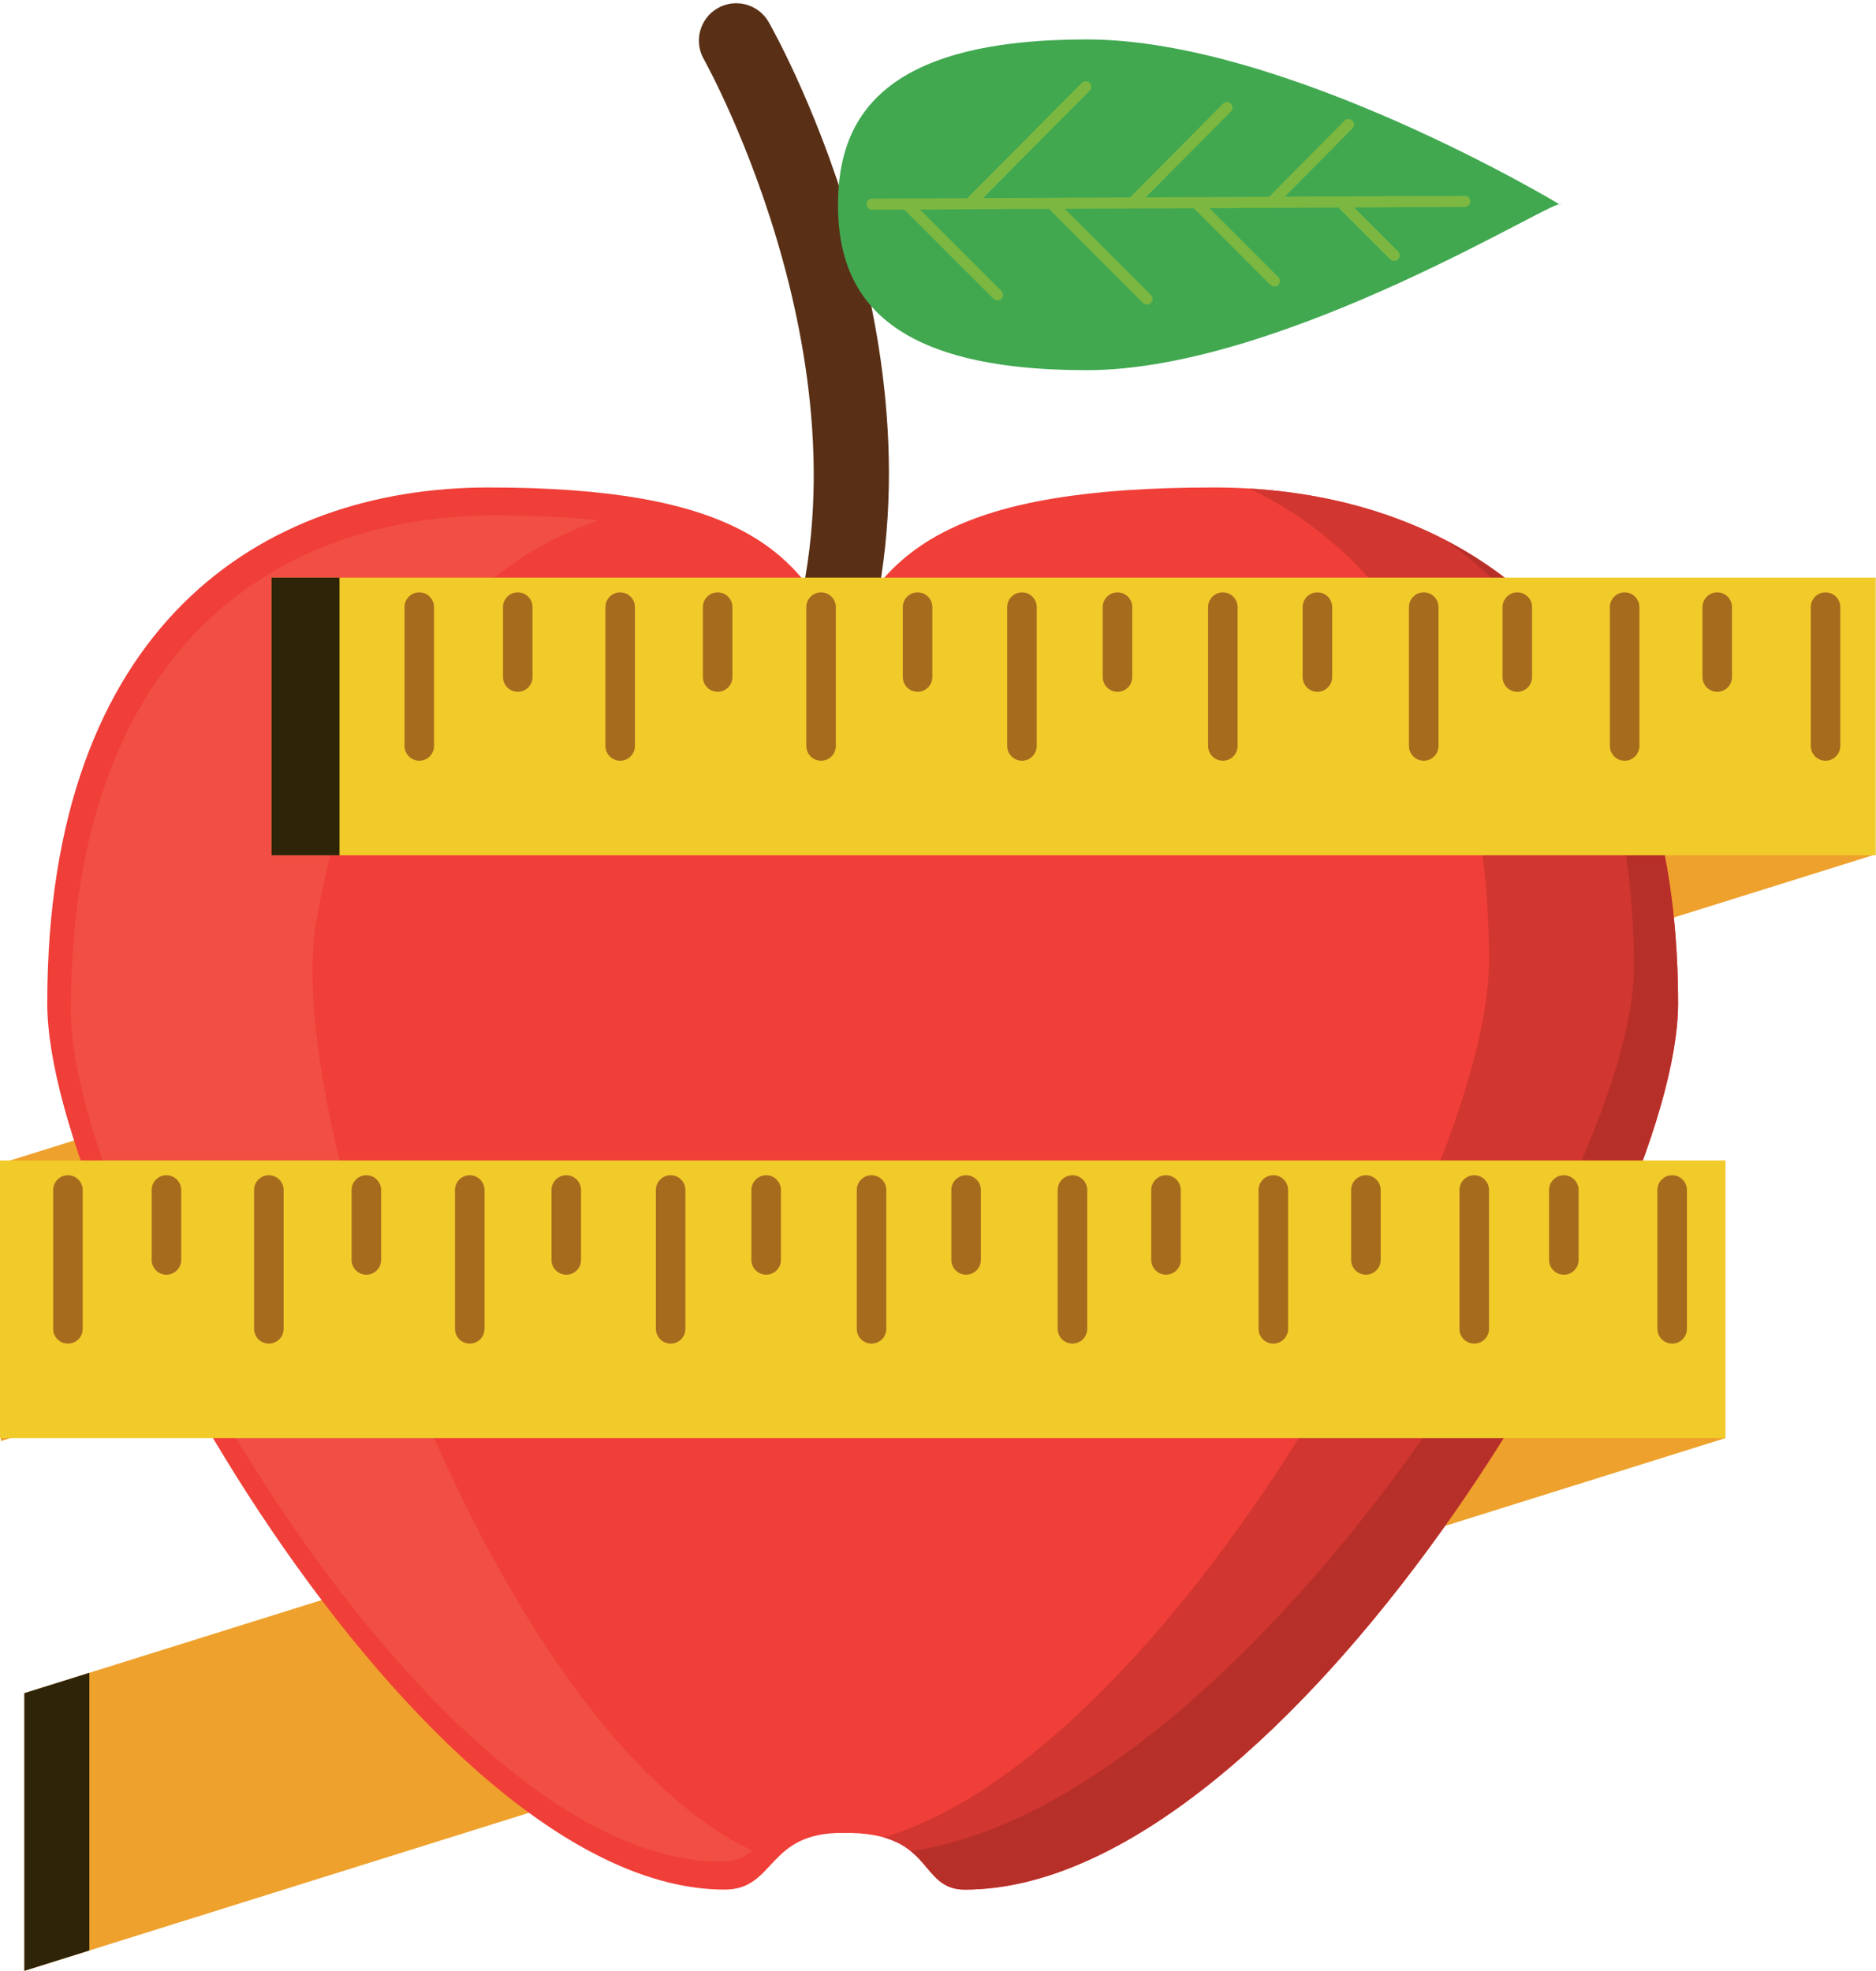 <?xml version="1.0" encoding="UTF-8"?><svg xmlns="http://www.w3.org/2000/svg" xmlns:xlink="http://www.w3.org/1999/xlink" height="333.6" preserveAspectRatio="xMidYMid meet" version="1.0" viewBox="66.6 52.4 317.5 333.6" width="317.5" zoomAndPan="magnify"><g><g><path d="M 383.559 197.168 L 66.727 296.332 L 66.727 249.332 L 383.559 150.168 L 383.559 197.168" fill="#eea12c"/></g><g><path d="M 358.602 295.832 L 70.723 386 L 70.723 339 L 358.602 248.832 L 358.602 295.832" fill="#eea12c"/></g><g><path d="M 208.402 175.328 L 191.395 180.391 C 194.344 175.707 196.809 170.773 198.746 165.57 C 216.52 117.848 186.152 63.195 185.707 62.402 C 183.98 59.367 185.039 55.508 188.074 53.777 C 188.504 53.535 188.949 53.348 189.402 53.211 C 192.156 52.391 195.215 53.539 196.699 56.145 C 198.09 58.586 230.477 116.496 210.625 169.91 C 209.941 171.75 209.191 173.551 208.402 175.328" fill="#593016"/></g><g><path d="M 272.004 134.914 C 228.852 134.914 216.242 145.051 209.062 162.059 C 202.238 145.051 190.262 134.914 149.27 134.914 C 110.977 134.914 74.598 158.25 74.598 222.25 C 74.598 260.543 137.934 372.25 189.27 372.25 C 197.934 372.25 196.309 362.438 209.434 362.664 C 224.809 362.438 221.934 372.25 229.898 372.25 C 283.934 372.25 350.602 260.543 350.602 222.25 C 350.602 158.25 312.312 134.914 272.004 134.914" fill="#f03e38"/></g><g><path d="M 229.582 372.246 C 229.578 372.246 229.578 372.246 229.574 372.246 C 229.578 372.246 229.578 372.246 229.582 372.246 M 229.566 372.242 C 229.562 372.242 229.562 372.242 229.562 372.242 L 229.566 372.242" fill="#dedede"/></g><g><path d="M 229.586 372.246 C 229.586 372.246 229.582 372.246 229.582 372.246 C 229.578 372.246 229.578 372.246 229.574 372.246 C 229.574 372.242 229.57 372.242 229.566 372.242 L 229.562 372.242 C 229.57 372.242 229.578 372.246 229.586 372.246" fill="#d13630"/></g><g><path d="M 229.336 372.234 C 229.328 372.234 229.324 372.23 229.32 372.23 C 229.32 372.23 229.324 372.23 229.324 372.23 C 229.328 372.23 229.332 372.234 229.332 372.234 C 229.336 372.234 229.336 372.234 229.336 372.234" fill="#dedede"/></g><g><path d="M 229.332 372.234 C 229.332 372.234 229.328 372.23 229.324 372.23 C 229.328 372.23 229.328 372.234 229.332 372.234" fill="#d13630"/></g><g><path d="M 229.281 372.23 C 229.277 372.23 229.273 372.23 229.27 372.227 C 229.27 372.23 229.273 372.23 229.273 372.23 C 229.273 372.23 229.277 372.23 229.277 372.23 C 229.277 372.23 229.277 372.23 229.281 372.23" fill="#dedede"/></g><g><path d="M 229.258 372.227 C 229.254 372.227 229.25 372.227 229.246 372.227 C 229.25 372.227 229.254 372.227 229.258 372.227 M 229.227 372.227 C 229.223 372.227 229.219 372.227 229.219 372.227 C 229.219 372.227 229.223 372.227 229.227 372.227 M 229.203 372.223 C 229.199 372.223 229.199 372.223 229.195 372.223 C 229.199 372.223 229.199 372.223 229.203 372.223 M 229.172 372.223 C 229.168 372.223 229.164 372.223 229.164 372.219 C 229.168 372.223 229.168 372.223 229.172 372.223 M 229.148 372.219 L 229.148 372.219 M 229.117 372.215 C 229.117 372.215 229.113 372.215 229.113 372.215 C 229.113 372.215 229.117 372.215 229.117 372.215 M 229.062 372.211 L 229.062 372.211 M 220.723 365.727 C 219.574 364.805 218.141 363.98 216.172 363.418 C 216.176 363.418 216.176 363.414 216.18 363.414 C 218.148 363.977 219.586 364.801 220.73 365.727 C 220.727 365.727 220.723 365.727 220.719 365.727 M 350.586 220.16 C 350.586 220.16 350.586 220.16 350.586 220.156 C 350.586 220.145 350.586 220.129 350.586 220.117 C 350.586 220.133 350.586 220.148 350.586 220.16 M 350.586 220.074 C 350.586 220.059 350.586 220.047 350.586 220.031 C 350.586 220.043 350.586 220.059 350.586 220.074 M 350.582 219.98 C 350.582 219.969 350.582 219.953 350.582 219.938 C 350.582 219.953 350.582 219.969 350.582 219.98 M 350.582 219.895 C 350.582 219.879 350.582 219.863 350.582 219.848 C 350.582 219.863 350.582 219.879 350.582 219.895 M 350.582 219.805 C 350.582 219.789 350.578 219.773 350.578 219.758 C 350.578 219.773 350.582 219.789 350.582 219.805 M 350.578 219.715 C 350.578 219.695 350.578 219.684 350.578 219.672 C 350.578 219.684 350.578 219.699 350.578 219.715 M 350.578 219.621 C 350.578 219.609 350.578 219.594 350.578 219.578 C 350.578 219.594 350.578 219.609 350.578 219.621 M 350.574 219.535 C 350.574 219.52 350.574 219.504 350.574 219.488 C 350.574 219.504 350.574 219.52 350.574 219.535 M 350.574 219.445 C 350.574 219.43 350.574 219.414 350.574 219.398 C 350.574 219.414 350.574 219.426 350.574 219.445 M 350.574 219.355 C 350.574 219.34 350.574 219.328 350.57 219.312 C 350.574 219.324 350.574 219.34 350.574 219.355 M 350.57 219.266 C 350.57 219.246 350.57 219.238 350.57 219.223 C 350.57 219.234 350.57 219.25 350.57 219.266 M 350.57 219.176 C 350.57 219.16 350.57 219.145 350.57 219.129 C 350.57 219.145 350.57 219.16 350.57 219.176 M 350.566 219.086 C 350.566 219.07 350.566 219.055 350.566 219.039 C 350.566 219.055 350.566 219.07 350.566 219.086 M 350.566 218.996 C 350.566 218.984 350.566 218.965 350.566 218.953 C 350.566 218.969 350.566 218.98 350.566 218.996 M 350.562 218.906 C 350.562 218.891 350.562 218.875 350.562 218.859 C 350.562 218.875 350.562 218.891 350.562 218.906 M 350.562 218.816 C 350.562 218.797 350.562 218.773 350.562 218.75 C 350.562 218.773 350.562 218.797 350.562 218.816 M 350.559 218.73 C 350.559 218.699 350.559 218.672 350.559 218.641 C 350.559 218.672 350.559 218.699 350.559 218.73 M 350.559 218.594 C 350.559 218.578 350.559 218.566 350.555 218.551 C 350.559 218.566 350.559 218.578 350.559 218.594 M 350.555 218.504 C 350.555 218.492 350.555 218.473 350.555 218.465 C 350.555 218.473 350.555 218.492 350.555 218.504 M 350.555 218.418 C 350.555 218.402 350.551 218.391 350.551 218.375 C 350.551 218.387 350.555 218.402 350.555 218.418 M 350.551 218.328 C 350.551 218.312 350.551 218.301 350.551 218.285 C 350.551 218.301 350.551 218.312 350.551 218.328 M 350.547 218.238 C 350.547 218.223 350.547 218.211 350.547 218.195 C 350.547 218.211 350.547 218.223 350.547 218.238 M 350.547 218.148 C 350.547 218.133 350.547 218.121 350.547 218.105 C 350.547 218.121 350.547 218.137 350.547 218.148 M 350.543 218.062 C 350.543 218.047 350.543 218.031 350.543 218.016 C 350.543 218.035 350.543 218.043 350.543 218.062 M 350.539 217.973 C 350.539 217.957 350.539 217.945 350.539 217.93 C 350.539 217.945 350.539 217.957 350.539 217.973 M 350.539 217.883 C 350.539 217.867 350.539 217.859 350.539 217.844 C 350.539 217.859 350.539 217.867 350.539 217.883 M 350.535 217.789 C 350.535 217.781 350.535 217.766 350.535 217.754 C 350.535 217.77 350.535 217.777 350.535 217.789 M 350.535 217.703 C 350.531 217.691 350.531 217.676 350.531 217.664 C 350.531 217.676 350.531 217.695 350.535 217.703 M 350.531 217.617 C 350.531 217.605 350.531 217.59 350.531 217.578 C 350.531 217.59 350.531 217.605 350.531 217.617 M 350.527 217.527 C 350.527 217.512 350.527 217.504 350.527 217.488 C 350.527 217.504 350.527 217.516 350.527 217.527 M 350.527 217.438 C 350.523 217.426 350.523 217.414 350.523 217.398 C 350.523 217.414 350.523 217.426 350.527 217.438 M 350.523 217.352 C 350.523 217.336 350.523 217.324 350.523 217.309 C 350.523 217.324 350.523 217.34 350.523 217.352 M 350.52 217.262 C 350.52 217.254 350.52 217.238 350.52 217.227 C 350.52 217.238 350.52 217.25 350.52 217.262 M 350.516 217.176 C 350.516 217.168 350.516 217.152 350.516 217.145 C 350.516 217.152 350.516 217.168 350.516 217.176 M 350.508 216.926 C 350.508 216.922 350.508 216.918 350.508 216.914 C 350.508 216.918 350.508 216.922 350.508 216.926 M 350.508 216.867 C 350.508 216.852 350.508 216.84 350.504 216.824 C 350.508 216.84 350.508 216.852 350.508 216.867 M 350.504 216.781 C 350.504 216.766 350.504 216.754 350.504 216.738 C 350.504 216.75 350.504 216.766 350.504 216.781 M 350.5 216.691 C 350.5 216.68 350.5 216.664 350.5 216.648 C 350.5 216.66 350.5 216.68 350.5 216.691 M 350.496 216.602 C 350.496 216.59 350.496 216.578 350.496 216.562 C 350.496 216.574 350.496 216.59 350.496 216.602 M 350.492 216.516 C 350.492 216.5 350.492 216.488 350.492 216.473 C 350.492 216.488 350.492 216.5 350.492 216.516 M 350.492 216.426 C 350.488 216.414 350.488 216.398 350.488 216.387 C 350.488 216.398 350.488 216.414 350.492 216.426 M 350.488 216.336 C 350.488 216.324 350.484 216.312 350.484 216.301 C 350.484 216.309 350.488 216.324 350.488 216.336 M 350.484 216.246 C 350.484 216.234 350.484 216.223 350.48 216.215 C 350.484 216.223 350.484 216.238 350.484 216.246 M 350.48 216.16 C 350.48 216.148 350.48 216.141 350.48 216.125 C 350.48 216.137 350.48 216.148 350.48 216.16 M 350.477 216.074 C 350.477 216.062 350.477 216.047 350.477 216.035 C 350.477 216.051 350.477 216.059 350.477 216.074 M 350.473 215.988 C 350.473 215.977 350.473 215.961 350.473 215.945 C 350.473 215.961 350.473 215.973 350.473 215.988 M 350.469 215.902 C 350.469 215.891 350.469 215.871 350.469 215.859 C 350.469 215.871 350.469 215.891 350.469 215.902 M 350.465 215.812 C 350.465 215.797 350.465 215.789 350.465 215.773 C 350.465 215.789 350.465 215.797 350.465 215.812 M 350.461 215.727 C 350.461 215.711 350.461 215.703 350.461 215.688 C 350.461 215.703 350.461 215.711 350.461 215.727 M 350.461 215.637 C 350.457 215.629 350.457 215.613 350.457 215.602 C 350.457 215.613 350.457 215.625 350.461 215.637 M 350.453 215.551 C 350.453 215.539 350.453 215.527 350.453 215.516 C 350.453 215.527 350.453 215.539 350.453 215.551 M 350.449 215.465 C 350.449 215.453 350.449 215.438 350.449 215.426 C 350.449 215.438 350.449 215.453 350.449 215.465 M 350.445 215.379 C 350.445 215.367 350.445 215.355 350.445 215.344 C 350.445 215.355 350.445 215.367 350.445 215.379 M 350.438 215.129 L 350.434 215.121 C 350.438 215.125 350.438 215.125 350.438 215.129 M 350.434 215.051 C 350.434 215.047 350.43 215.039 350.43 215.035 C 350.43 215.039 350.434 215.047 350.434 215.051 M 350.43 214.973 C 350.43 214.965 350.426 214.953 350.426 214.945 C 350.426 214.953 350.43 214.965 350.43 214.973 M 350.426 214.887 C 350.426 214.879 350.422 214.871 350.422 214.859 C 350.422 214.871 350.426 214.879 350.426 214.887 M 350.422 214.805 C 350.422 214.793 350.418 214.785 350.418 214.773 C 350.418 214.785 350.422 214.797 350.422 214.805 M 350.414 214.719 C 350.414 214.711 350.414 214.695 350.414 214.688 C 350.414 214.695 350.414 214.711 350.414 214.719 M 350.41 214.637 C 350.41 214.625 350.41 214.609 350.41 214.598 C 350.41 214.609 350.41 214.625 350.41 214.637 M 350.406 214.551 C 350.406 214.539 350.406 214.523 350.406 214.512 C 350.406 214.527 350.406 214.535 350.406 214.551 M 350.402 214.465 C 350.402 214.449 350.402 214.441 350.402 214.426 C 350.402 214.441 350.402 214.449 350.402 214.465 M 350.398 214.375 C 350.398 214.363 350.398 214.352 350.398 214.34 C 350.398 214.352 350.398 214.363 350.398 214.375 M 350.395 214.289 C 350.395 214.281 350.395 214.266 350.391 214.254 C 350.395 214.266 350.395 214.281 350.395 214.289 M 350.391 214.203 C 350.391 214.191 350.387 214.184 350.387 214.172 C 350.387 214.18 350.391 214.191 350.391 214.203 M 350.387 214.117 C 350.383 214.105 350.383 214.094 350.383 214.082 C 350.383 214.094 350.383 214.105 350.387 214.117 M 350.379 214.031 C 350.379 214.016 350.379 214.012 350.379 213.996 C 350.379 214.008 350.379 214.02 350.379 214.031 M 350.375 213.945 C 350.375 213.934 350.375 213.922 350.371 213.91 C 350.375 213.926 350.375 213.934 350.375 213.945 M 350.371 213.859 C 350.371 213.848 350.371 213.84 350.367 213.828 C 350.367 213.836 350.371 213.852 350.371 213.859 M 350.367 213.773 C 350.363 213.77 350.363 213.758 350.363 213.754 C 350.363 213.762 350.363 213.766 350.367 213.773 M 350.344 213.363 C 350.344 213.359 350.34 213.355 350.34 213.352 C 350.34 213.352 350.344 213.359 350.344 213.363 M 350.336 213.285 C 350.336 213.281 350.336 213.27 350.336 213.266 C 350.336 213.27 350.336 213.281 350.336 213.285 M 350.332 213.203 C 350.332 213.191 350.332 213.191 350.332 213.18 C 350.332 213.188 350.332 213.195 350.332 213.203 M 350.328 213.121 C 350.328 213.113 350.324 213.102 350.324 213.094 C 350.324 213.105 350.328 213.109 350.328 213.121 M 350.32 213.035 C 350.32 213.031 350.32 213.016 350.32 213.008 C 350.32 213.02 350.32 213.027 350.32 213.035 M 350.316 212.949 C 350.316 212.941 350.316 212.934 350.316 212.922 C 350.316 212.934 350.316 212.941 350.316 212.949 M 350.312 212.863 C 350.312 212.855 350.309 212.848 350.309 212.84 C 350.309 212.848 350.312 212.855 350.312 212.863 M 350.305 212.777 C 350.305 212.773 350.305 212.762 350.305 212.754 C 350.305 212.762 350.305 212.773 350.305 212.777 M 350.301 212.695 C 350.301 212.688 350.301 212.676 350.301 212.672 C 350.301 212.676 350.301 212.688 350.301 212.695 M 350.297 212.609 C 350.297 212.602 350.293 212.598 350.293 212.586 C 350.293 212.594 350.297 212.605 350.297 212.609 M 350.289 212.523 C 350.289 212.52 350.289 212.512 350.289 212.504 C 350.289 212.512 350.289 212.52 350.289 212.523 M 350.285 212.438 C 350.285 212.434 350.281 212.43 350.281 212.422 C 350.281 212.43 350.285 212.434 350.285 212.438 M 350.277 212.355 C 350.277 212.352 350.277 212.344 350.277 212.34 C 350.277 212.344 350.277 212.352 350.277 212.355 M 350.273 212.27 L 350.273 212.262 C 350.273 212.266 350.273 212.266 350.273 212.27 M 350.223 211.527 L 350.219 211.52 L 350.223 211.527 M 350.215 211.445 C 350.215 211.441 350.215 211.441 350.215 211.438 C 350.215 211.441 350.215 211.441 350.215 211.445 M 350.211 211.363 C 350.211 211.363 350.207 211.355 350.207 211.352 C 350.207 211.355 350.211 211.363 350.211 211.363 M 350.203 211.285 C 350.203 211.277 350.203 211.273 350.203 211.266 C 350.203 211.273 350.203 211.277 350.203 211.285 M 350.195 211.203 C 350.195 211.199 350.195 211.188 350.195 211.184 C 350.195 211.191 350.195 211.195 350.195 211.203 M 350.191 211.117 C 350.191 211.109 350.191 211.109 350.188 211.102 C 350.191 211.109 350.191 211.109 350.191 211.117 M 350.184 211.035 C 350.184 211.027 350.184 211.027 350.184 211.02 C 350.184 211.027 350.184 211.027 350.184 211.035 M 350.18 210.953 C 350.176 210.949 350.176 210.938 350.176 210.934 C 350.176 210.941 350.176 210.945 350.18 210.953 M 350.172 210.867 C 350.172 210.863 350.172 210.859 350.172 210.855 C 350.172 210.859 350.172 210.863 350.172 210.867 M 350.164 210.781 L 350.164 210.777 L 350.164 210.781" fill="#dedede"/></g><g><path d="M 220.73 365.727 C 219.586 364.801 218.148 363.977 216.18 363.414 C 264.699 348.82 318.602 250.656 318.602 215.25 C 318.602 171 301.289 146.191 278.008 135.094 C 313.539 137.195 346.062 158.379 350.164 210.777 L 350.164 210.781 C 350.164 210.805 350.168 210.832 350.172 210.855 C 350.172 210.859 350.172 210.863 350.172 210.867 C 350.172 210.891 350.176 210.91 350.176 210.934 C 350.176 210.938 350.176 210.949 350.18 210.953 C 350.18 210.973 350.18 210.996 350.184 211.02 C 350.184 211.027 350.184 211.027 350.184 211.035 C 350.188 211.055 350.188 211.082 350.188 211.102 C 350.191 211.109 350.191 211.109 350.191 211.117 C 350.191 211.137 350.195 211.164 350.195 211.184 C 350.195 211.188 350.195 211.199 350.195 211.203 C 350.199 211.223 350.199 211.246 350.203 211.266 C 350.203 211.273 350.203 211.277 350.203 211.285 C 350.203 211.309 350.207 211.328 350.207 211.352 C 350.207 211.355 350.211 211.363 350.211 211.363 C 350.211 211.391 350.211 211.414 350.215 211.438 C 350.215 211.441 350.215 211.441 350.215 211.445 C 350.215 211.469 350.219 211.496 350.219 211.52 L 350.223 211.527 C 350.238 211.77 350.258 212.016 350.273 212.262 L 350.273 212.27 C 350.273 212.293 350.277 212.316 350.277 212.34 C 350.277 212.344 350.277 212.352 350.277 212.355 C 350.281 212.379 350.281 212.398 350.281 212.422 C 350.281 212.43 350.285 212.434 350.285 212.438 C 350.285 212.461 350.285 212.48 350.289 212.504 C 350.289 212.512 350.289 212.52 350.289 212.523 C 350.289 212.547 350.293 212.562 350.293 212.586 C 350.293 212.598 350.297 212.602 350.297 212.609 C 350.297 212.633 350.297 212.648 350.301 212.672 C 350.301 212.676 350.301 212.688 350.301 212.695 C 350.301 212.715 350.305 212.734 350.305 212.754 C 350.305 212.762 350.305 212.773 350.305 212.777 C 350.309 212.801 350.309 212.82 350.309 212.84 C 350.309 212.848 350.312 212.855 350.312 212.863 C 350.312 212.887 350.312 212.902 350.316 212.922 C 350.316 212.934 350.316 212.941 350.316 212.949 C 350.316 212.969 350.32 212.988 350.32 213.008 C 350.32 213.016 350.32 213.031 350.32 213.035 C 350.324 213.055 350.324 213.074 350.324 213.094 C 350.324 213.102 350.328 213.113 350.328 213.121 C 350.328 213.141 350.328 213.156 350.332 213.18 C 350.332 213.191 350.332 213.191 350.332 213.203 C 350.336 213.223 350.336 213.242 350.336 213.266 C 350.336 213.27 350.336 213.281 350.336 213.285 C 350.34 213.309 350.34 213.328 350.34 213.352 C 350.34 213.355 350.344 213.359 350.344 213.363 C 350.352 213.492 350.355 213.625 350.363 213.754 C 350.363 213.758 350.363 213.77 350.367 213.773 C 350.367 213.793 350.367 213.809 350.367 213.828 C 350.371 213.84 350.371 213.848 350.371 213.859 C 350.371 213.879 350.371 213.895 350.371 213.91 C 350.375 213.922 350.375 213.934 350.375 213.945 C 350.375 213.961 350.379 213.98 350.379 213.996 C 350.379 214.012 350.379 214.016 350.379 214.031 C 350.383 214.051 350.383 214.066 350.383 214.082 C 350.383 214.094 350.383 214.105 350.387 214.117 C 350.387 214.137 350.387 214.152 350.387 214.172 C 350.387 214.184 350.391 214.191 350.391 214.203 C 350.391 214.219 350.391 214.238 350.391 214.254 C 350.395 214.266 350.395 214.281 350.395 214.289 C 350.395 214.309 350.395 214.324 350.398 214.34 C 350.398 214.352 350.398 214.363 350.398 214.375 C 350.398 214.395 350.398 214.41 350.402 214.426 C 350.402 214.441 350.402 214.449 350.402 214.465 C 350.402 214.477 350.406 214.5 350.406 214.512 C 350.406 214.523 350.406 214.539 350.406 214.551 C 350.406 214.566 350.41 214.582 350.41 214.598 C 350.41 214.609 350.41 214.625 350.41 214.637 C 350.414 214.652 350.414 214.668 350.414 214.688 C 350.414 214.695 350.414 214.711 350.414 214.719 C 350.418 214.738 350.418 214.758 350.418 214.773 C 350.418 214.785 350.422 214.793 350.422 214.805 C 350.422 214.824 350.422 214.844 350.422 214.859 C 350.422 214.871 350.426 214.879 350.426 214.887 C 350.426 214.91 350.426 214.926 350.426 214.945 C 350.426 214.953 350.43 214.965 350.43 214.973 C 350.43 214.992 350.43 215.016 350.43 215.035 C 350.43 215.039 350.434 215.047 350.434 215.051 C 350.434 215.074 350.434 215.098 350.434 215.121 L 350.438 215.129 C 350.438 215.199 350.441 215.273 350.445 215.344 C 350.445 215.355 350.445 215.367 350.445 215.379 C 350.449 215.395 350.449 215.41 350.449 215.426 C 350.449 215.438 350.449 215.453 350.449 215.465 C 350.453 215.48 350.453 215.496 350.453 215.516 C 350.453 215.527 350.453 215.539 350.453 215.551 C 350.457 215.57 350.457 215.582 350.457 215.602 C 350.457 215.613 350.457 215.629 350.461 215.637 C 350.461 215.652 350.461 215.676 350.461 215.688 C 350.461 215.703 350.461 215.711 350.461 215.727 C 350.465 215.738 350.465 215.762 350.465 215.773 C 350.465 215.789 350.465 215.797 350.465 215.812 C 350.469 215.828 350.469 215.844 350.469 215.859 C 350.469 215.871 350.469 215.891 350.469 215.902 C 350.473 215.918 350.473 215.93 350.473 215.945 C 350.473 215.961 350.473 215.977 350.473 215.988 C 350.473 216.004 350.477 216.023 350.477 216.035 C 350.477 216.047 350.477 216.062 350.477 216.074 C 350.477 216.09 350.477 216.109 350.48 216.125 C 350.48 216.141 350.48 216.148 350.48 216.16 C 350.48 216.18 350.48 216.195 350.48 216.215 C 350.484 216.223 350.484 216.234 350.484 216.246 C 350.484 216.266 350.484 216.281 350.484 216.301 C 350.484 216.312 350.488 216.324 350.488 216.336 C 350.488 216.352 350.488 216.371 350.488 216.387 C 350.488 216.398 350.488 216.414 350.492 216.426 C 350.492 216.441 350.492 216.453 350.492 216.473 C 350.492 216.488 350.492 216.5 350.492 216.516 C 350.496 216.527 350.496 216.547 350.496 216.562 C 350.496 216.578 350.496 216.59 350.496 216.602 C 350.496 216.617 350.496 216.633 350.5 216.648 C 350.5 216.664 350.5 216.68 350.5 216.691 C 350.5 216.711 350.504 216.719 350.504 216.738 C 350.504 216.754 350.504 216.766 350.504 216.781 C 350.504 216.797 350.504 216.809 350.504 216.824 C 350.508 216.84 350.508 216.852 350.508 216.867 C 350.508 216.883 350.508 216.898 350.508 216.914 C 350.508 216.918 350.508 216.922 350.508 216.926 C 350.512 217 350.516 217.07 350.516 217.145 C 350.516 217.152 350.516 217.168 350.516 217.176 C 350.52 217.191 350.52 217.207 350.52 217.227 C 350.52 217.238 350.52 217.254 350.52 217.262 C 350.52 217.277 350.52 217.293 350.523 217.309 C 350.523 217.324 350.523 217.336 350.523 217.352 C 350.523 217.367 350.523 217.383 350.523 217.398 C 350.523 217.414 350.523 217.426 350.527 217.438 C 350.527 217.453 350.527 217.473 350.527 217.488 C 350.527 217.504 350.527 217.512 350.527 217.527 C 350.527 217.547 350.527 217.559 350.531 217.578 C 350.531 217.59 350.531 217.605 350.531 217.617 C 350.531 217.633 350.531 217.648 350.531 217.664 C 350.531 217.676 350.531 217.691 350.535 217.703 C 350.535 217.723 350.535 217.738 350.535 217.754 C 350.535 217.766 350.535 217.781 350.535 217.789 C 350.535 217.805 350.535 217.828 350.539 217.844 C 350.539 217.859 350.539 217.867 350.539 217.883 C 350.539 217.895 350.539 217.914 350.539 217.93 C 350.539 217.945 350.539 217.957 350.539 217.973 C 350.543 217.984 350.543 218.004 350.543 218.016 C 350.543 218.031 350.543 218.047 350.543 218.062 C 350.543 218.074 350.547 218.094 350.547 218.105 C 350.547 218.121 350.547 218.133 350.547 218.148 C 350.547 218.164 350.547 218.18 350.547 218.195 C 350.547 218.211 350.547 218.223 350.547 218.238 C 350.551 218.254 350.551 218.27 350.551 218.285 C 350.551 218.301 350.551 218.312 350.551 218.328 C 350.551 218.344 350.551 218.359 350.551 218.375 C 350.551 218.391 350.555 218.402 350.555 218.418 C 350.555 218.434 350.555 218.445 350.555 218.465 C 350.555 218.473 350.555 218.492 350.555 218.504 C 350.555 218.52 350.555 218.535 350.555 218.551 C 350.559 218.566 350.559 218.578 350.559 218.594 C 350.559 218.609 350.559 218.625 350.559 218.641 C 350.559 218.672 350.559 218.699 350.559 218.73 C 350.559 218.734 350.562 218.742 350.562 218.75 C 350.562 218.773 350.562 218.797 350.562 218.816 C 350.562 218.832 350.562 218.844 350.562 218.859 C 350.562 218.875 350.562 218.891 350.562 218.906 C 350.566 218.926 350.566 218.938 350.566 218.953 C 350.566 218.965 350.566 218.984 350.566 218.996 C 350.566 219.012 350.566 219.027 350.566 219.039 C 350.566 219.055 350.566 219.07 350.566 219.086 C 350.566 219.102 350.57 219.113 350.57 219.129 C 350.57 219.145 350.57 219.16 350.57 219.176 C 350.57 219.188 350.57 219.207 350.57 219.223 C 350.57 219.238 350.57 219.246 350.57 219.266 C 350.57 219.277 350.57 219.297 350.57 219.312 C 350.574 219.328 350.574 219.34 350.574 219.355 C 350.574 219.367 350.574 219.383 350.574 219.398 C 350.574 219.414 350.574 219.43 350.574 219.445 C 350.574 219.461 350.574 219.473 350.574 219.488 C 350.574 219.504 350.574 219.52 350.574 219.535 C 350.578 219.551 350.578 219.562 350.578 219.578 C 350.578 219.594 350.578 219.609 350.578 219.621 C 350.578 219.637 350.578 219.656 350.578 219.672 C 350.578 219.684 350.578 219.695 350.578 219.715 C 350.578 219.727 350.578 219.742 350.578 219.758 C 350.578 219.773 350.582 219.789 350.582 219.805 C 350.582 219.82 350.582 219.832 350.582 219.848 C 350.582 219.863 350.582 219.879 350.582 219.895 C 350.582 219.906 350.582 219.926 350.582 219.938 C 350.582 219.953 350.582 219.969 350.582 219.98 C 350.586 219.996 350.586 220.016 350.586 220.031 C 350.586 220.047 350.586 220.059 350.586 220.074 C 350.586 220.09 350.586 220.102 350.586 220.117 C 350.586 220.129 350.586 220.145 350.586 220.156 C 350.043 179.234 333.562 155.344 311.047 143.734 C 330.102 157.078 343.102 180.219 343.102 216.25 C 343.102 253.039 277.207 357.586 220.73 365.727" fill="#d13630"/></g><g><path d="M 350.602 222.086 C 350.602 222.078 350.602 222.074 350.602 222.066 C 350.602 222.07 350.602 222.082 350.602 222.086 M 350.598 221.992 C 350.598 221.984 350.598 221.984 350.598 221.98 L 350.598 221.977 C 350.598 221.984 350.598 221.984 350.598 221.992" fill="#dedede"/></g><g><path d="M 350.598 221.91 C 350.598 221.902 350.598 221.895 350.598 221.887 C 350.598 221.895 350.598 221.902 350.598 221.91 M 350.598 221.812 C 350.598 221.805 350.598 221.797 350.598 221.793 C 350.598 221.801 350.598 221.805 350.598 221.812 M 350.598 221.73 C 350.598 221.723 350.598 221.715 350.598 221.707 C 350.598 221.715 350.598 221.723 350.598 221.73 M 350.598 221.633 C 350.598 221.625 350.598 221.621 350.598 221.613 C 350.598 221.617 350.598 221.629 350.598 221.633 M 350.598 221.555 C 350.598 221.543 350.598 221.535 350.598 221.523 C 350.598 221.531 350.598 221.547 350.598 221.555 M 350.598 221.465 C 350.598 221.453 350.598 221.453 350.598 221.445 C 350.598 221.449 350.598 221.457 350.598 221.465 M 350.598 221.375 C 350.598 221.367 350.598 221.352 350.598 221.348 C 350.598 221.352 350.598 221.367 350.598 221.375 M 350.598 221.289 C 350.598 221.281 350.598 221.273 350.598 221.27 C 350.598 221.277 350.598 221.277 350.598 221.289 M 350.598 221.195 C 350.598 221.188 350.598 221.172 350.598 221.164 C 350.598 221.176 350.598 221.184 350.598 221.195 M 350.598 221.113 C 350.598 221.109 350.598 221.109 350.598 221.105 C 350.594 221.098 350.594 221.09 350.594 221.082 C 350.594 221.094 350.594 221.102 350.598 221.113" fill="#dedede"/></g><g><path d="M 350.594 220.66 C 350.594 220.645 350.59 220.637 350.59 220.621 C 350.59 220.617 350.59 220.609 350.59 220.605 C 350.59 220.621 350.594 220.645 350.594 220.66" fill="#dedede"/></g><g><path d="M 350.594 220.691 C 350.594 220.672 350.594 220.645 350.59 220.621 C 350.59 220.637 350.594 220.645 350.594 220.66 C 350.594 220.672 350.594 220.684 350.594 220.691" fill="#d13630"/></g><g><path d="M 350.59 220.336 C 350.59 220.336 350.59 220.336 350.59 220.332 C 350.59 220.32 350.59 220.309 350.59 220.301 C 350.59 220.309 350.59 220.324 350.59 220.336 M 350.586 220.262 C 350.586 220.242 350.586 220.223 350.586 220.207 C 350.586 220.227 350.586 220.242 350.586 220.262 M 350.586 220.168 L 350.586 220.164 C 350.586 220.168 350.586 220.164 350.586 220.168" fill="#dedede"/></g><g><path d="M 350.59 220.332 C 350.586 220.273 350.586 220.223 350.586 220.164 L 350.586 220.168 C 350.586 220.18 350.586 220.199 350.586 220.207 C 350.586 220.223 350.586 220.242 350.586 220.262 C 350.586 220.273 350.586 220.285 350.59 220.301 C 350.59 220.309 350.59 220.32 350.59 220.332" fill="#d13630"/></g><g><path d="M 229.48 372.242 C 229.48 372.242 229.477 372.238 229.473 372.238 C 229.473 372.238 229.473 372.238 229.477 372.238 C 229.477 372.242 229.48 372.242 229.48 372.242" fill="#dedede"/></g><g><path d="M 229.484 372.242 C 229.48 372.242 229.48 372.242 229.48 372.242 C 229.48 372.242 229.477 372.242 229.477 372.238 C 229.477 372.242 229.48 372.242 229.484 372.242" fill="#d13630"/></g><g><path d="M 229.402 372.238 C 229.398 372.234 229.395 372.234 229.391 372.234 C 229.391 372.234 229.395 372.234 229.395 372.234 C 229.398 372.234 229.398 372.238 229.402 372.238" fill="#dedede"/></g><g><path d="M 229.348 372.234 C 229.344 372.234 229.34 372.234 229.336 372.234 C 229.34 372.234 229.344 372.234 229.348 372.234 M 229.32 372.23 C 229.316 372.23 229.312 372.23 229.312 372.23 C 229.312 372.23 229.316 372.23 229.32 372.23 M 229.297 372.23 C 229.289 372.23 229.285 372.23 229.281 372.23 C 229.285 372.23 229.289 372.23 229.297 372.23 M 229.27 372.227 C 229.266 372.227 229.262 372.227 229.258 372.227 C 229.262 372.227 229.266 372.227 229.27 372.227 M 229.246 372.227 C 229.238 372.227 229.23 372.227 229.227 372.227 C 229.23 372.227 229.238 372.227 229.246 372.227 M 229.219 372.227 C 229.211 372.223 229.207 372.223 229.203 372.223 C 229.207 372.223 229.211 372.223 229.219 372.227 M 229.195 372.223 C 229.188 372.223 229.18 372.223 229.172 372.223 C 229.18 372.223 229.188 372.223 229.195 372.223 M 229.164 372.219 C 229.16 372.219 229.156 372.219 229.148 372.219 C 229.156 372.219 229.16 372.219 229.164 372.219 M 229.148 372.219 C 229.137 372.219 229.129 372.219 229.117 372.215 C 229.129 372.219 229.137 372.219 229.148 372.219 M 229.113 372.215 C 229.098 372.215 229.078 372.215 229.062 372.211 C 229.078 372.215 229.098 372.215 229.113 372.215 M 229.062 372.211 C 224.891 371.809 223.984 368.367 220.719 365.727 C 223.988 368.367 224.891 371.809 229.062 372.211 M 350.602 222.25 C 350.602 222.223 350.602 222.199 350.602 222.172 C 350.602 222.199 350.602 222.223 350.602 222.25 M 350.602 222.145 C 350.602 222.141 350.602 222.137 350.602 222.133 C 350.602 222.113 350.602 222.102 350.602 222.086 C 350.602 222.105 350.602 222.125 350.602 222.145" fill="#dedede"/></g><g><path d="M 350.602 222.066 L 350.602 222.062 L 350.602 222.066 M 350.602 222.055 C 350.598 222.047 350.598 222.039 350.598 222.031 C 350.598 222.02 350.598 222.004 350.598 221.992 C 350.598 222.012 350.598 222.035 350.602 222.055" fill="#dedede"/></g><g><path d="M 350.602 222.066 C 350.602 222.051 350.598 222.047 350.598 222.031 C 350.598 222.039 350.598 222.047 350.602 222.055 C 350.602 222.059 350.602 222.062 350.602 222.062 L 350.602 222.066" fill="#d13630"/></g><g><path d="M 229.844 372.25 C 229.844 372.25 229.844 372.25 229.84 372.25 C 229.84 372.25 229.84 372.25 229.844 372.25 M 229.785 372.25 L 229.785 372.25 M 229.73 372.25 L 229.727 372.25 C 229.727 372.246 229.727 372.246 229.727 372.246 L 229.73 372.25 M 229.676 372.246 C 229.672 372.246 229.672 372.246 229.672 372.246 C 229.672 372.246 229.672 372.246 229.676 372.246 M 229.617 372.246 C 229.617 372.246 229.617 372.246 229.613 372.246 C 229.617 372.246 229.617 372.246 229.617 372.246 M 229.562 372.242 L 229.559 372.242 C 229.562 372.242 229.562 372.242 229.562 372.242 M 229.512 372.242 C 229.508 372.242 229.508 372.242 229.508 372.242 C 229.508 372.242 229.508 372.242 229.504 372.242 C 229.508 372.242 229.508 372.242 229.512 372.242 M 229.477 372.238 C 229.473 372.238 229.473 372.238 229.473 372.238 C 229.473 372.238 229.473 372.238 229.477 372.238 M 229.457 372.238 C 229.453 372.238 229.453 372.238 229.453 372.238 C 229.453 372.238 229.449 372.238 229.449 372.238 C 229.453 372.238 229.453 372.238 229.457 372.238 M 229.422 372.238 C 229.422 372.238 229.422 372.238 229.418 372.238 C 229.422 372.238 229.422 372.238 229.422 372.238 M 229.402 372.238 C 229.398 372.238 229.398 372.234 229.395 372.234 C 229.398 372.234 229.398 372.238 229.402 372.238 M 229.375 372.234 L 229.375 372.234 M 229.367 372.234 C 229.367 372.234 229.367 372.234 229.363 372.234 C 229.367 372.234 229.367 372.234 229.367 372.234 M 229.348 372.234 C 229.344 372.234 229.34 372.234 229.336 372.234 C 229.336 372.234 229.336 372.234 229.332 372.234 C 229.34 372.234 229.344 372.234 229.348 372.234 M 229.324 372.23 C 229.324 372.23 229.32 372.23 229.32 372.23 C 229.316 372.23 229.312 372.23 229.312 372.23 C 229.309 372.23 229.305 372.23 229.305 372.23 C 229.309 372.23 229.316 372.23 229.324 372.23 M 229.297 372.23 C 229.289 372.23 229.285 372.23 229.281 372.23 C 229.277 372.23 229.277 372.23 229.277 372.23 C 229.285 372.23 229.289 372.23 229.297 372.23 M 229.273 372.23 C 229.273 372.23 229.27 372.23 229.27 372.227 C 229.266 372.227 229.262 372.227 229.258 372.227 C 229.254 372.227 229.25 372.227 229.246 372.227 C 229.238 372.227 229.23 372.227 229.227 372.227 C 229.223 372.227 229.219 372.227 229.219 372.227 C 229.211 372.223 229.207 372.223 229.203 372.223 C 229.199 372.223 229.199 372.223 229.195 372.223 C 229.188 372.223 229.18 372.223 229.172 372.223 C 229.168 372.223 229.168 372.223 229.164 372.219 C 229.16 372.219 229.156 372.219 229.148 372.219 C 229.137 372.219 229.129 372.219 229.117 372.215 C 229.117 372.215 229.113 372.215 229.113 372.215 C 229.098 372.215 229.078 372.215 229.062 372.211 C 224.891 371.809 223.988 368.367 220.723 365.727 C 220.723 365.727 220.727 365.727 220.73 365.727 C 224.047 368.41 224.922 371.922 229.273 372.23 M 350.602 222.25 C 350.602 222.223 350.602 222.195 350.602 222.168 C 350.602 222.172 350.602 222.172 350.602 222.172 C 350.602 222.199 350.602 222.223 350.602 222.25 M 350.602 222.133 C 350.602 222.109 350.602 222.09 350.602 222.066 C 350.602 222.074 350.602 222.078 350.602 222.086 C 350.602 222.102 350.602 222.113 350.602 222.133 M 350.598 222.031 C 350.598 222.016 350.598 221.996 350.598 221.98 C 350.598 221.984 350.598 221.984 350.598 221.992 C 350.598 222.004 350.598 222.02 350.598 222.031 M 350.598 221.938 C 350.598 221.922 350.598 221.898 350.598 221.883 L 350.598 221.887 C 350.598 221.895 350.598 221.902 350.598 221.91 C 350.598 221.922 350.598 221.93 350.598 221.938 M 350.598 221.844 C 350.598 221.828 350.598 221.809 350.598 221.793 C 350.598 221.797 350.598 221.805 350.598 221.812 C 350.598 221.82 350.598 221.836 350.598 221.844 M 350.598 221.754 C 350.598 221.734 350.598 221.723 350.598 221.703 L 350.598 221.707 C 350.598 221.715 350.598 221.723 350.598 221.73 C 350.598 221.738 350.598 221.746 350.598 221.754 M 350.598 221.66 C 350.598 221.641 350.598 221.629 350.598 221.609 C 350.598 221.613 350.598 221.609 350.598 221.613 C 350.598 221.621 350.598 221.625 350.598 221.633 C 350.598 221.645 350.598 221.648 350.598 221.66 M 350.598 221.57 C 350.598 221.551 350.598 221.539 350.598 221.52 C 350.598 221.523 350.598 221.52 350.598 221.523 C 350.598 221.535 350.598 221.543 350.598 221.555 C 350.598 221.562 350.598 221.562 350.598 221.57 M 350.598 221.477 C 350.598 221.465 350.598 221.441 350.598 221.426 C 350.598 221.43 350.598 221.441 350.598 221.445 C 350.598 221.453 350.598 221.453 350.598 221.465 C 350.598 221.469 350.598 221.473 350.598 221.477 M 350.598 221.387 C 350.598 221.371 350.598 221.352 350.598 221.336 C 350.598 221.34 350.598 221.344 350.598 221.348 C 350.598 221.352 350.598 221.367 350.598 221.375 C 350.598 221.379 350.598 221.383 350.598 221.387 M 350.598 221.297 C 350.598 221.281 350.598 221.262 350.598 221.242 C 350.598 221.25 350.598 221.262 350.598 221.27 C 350.598 221.273 350.598 221.281 350.598 221.289 L 350.598 221.297 M 350.598 221.207 C 350.598 221.188 350.598 221.172 350.598 221.152 C 350.598 221.156 350.598 221.16 350.598 221.164 C 350.598 221.172 350.598 221.188 350.598 221.195 C 350.598 221.199 350.598 221.203 350.598 221.207 M 350.598 221.105 C 350.594 221.09 350.594 221.078 350.594 221.062 C 350.594 221.07 350.594 221.074 350.594 221.082 C 350.594 221.09 350.594 221.098 350.598 221.105 M 350.594 221.023 C 350.594 221.004 350.594 220.988 350.594 220.973 L 350.594 220.977 C 350.594 220.988 350.594 221.008 350.594 221.02 L 350.594 221.023 M 350.594 220.918 C 350.594 220.902 350.594 220.895 350.594 220.879 C 350.594 220.887 350.594 220.895 350.594 220.902 C 350.594 220.906 350.594 220.91 350.594 220.918 M 350.594 220.836 C 350.594 220.82 350.594 220.805 350.594 220.789 C 350.594 220.793 350.594 220.793 350.594 220.797 C 350.594 220.809 350.594 220.824 350.594 220.836 M 350.594 220.73 C 350.594 220.719 350.594 220.711 350.594 220.695 C 350.594 220.703 350.594 220.715 350.594 220.719 C 350.594 220.723 350.594 220.727 350.594 220.73 M 350.59 220.621 C 350.59 220.617 350.59 220.609 350.59 220.605 C 350.59 220.609 350.59 220.602 350.59 220.605 C 350.59 220.609 350.59 220.617 350.59 220.621 M 350.59 220.543 C 350.59 220.535 350.59 220.52 350.59 220.512 L 350.59 220.516 C 350.59 220.523 350.59 220.527 350.59 220.539 C 350.59 220.543 350.59 220.539 350.59 220.543 M 350.59 220.418 C 350.59 220.414 350.59 220.41 350.59 220.406 C 350.59 220.406 350.59 220.414 350.59 220.418 M 350.59 220.355 C 350.59 220.348 350.59 220.34 350.59 220.332 C 350.59 220.336 350.59 220.336 350.59 220.336 C 350.59 220.344 350.59 220.348 350.59 220.355 M 350.586 220.164 C 350.586 220.164 350.586 220.16 350.586 220.156 C 350.586 220.16 350.586 220.16 350.586 220.16 L 350.586 220.164" fill="#c3c2c2"/></g><g><path d="M 229.898 372.25 C 229.891 372.25 229.883 372.25 229.871 372.25 C 229.871 372.25 229.867 372.25 229.867 372.25 C 229.859 372.25 229.852 372.25 229.844 372.25 C 229.84 372.25 229.84 372.25 229.84 372.25 C 229.832 372.25 229.824 372.25 229.816 372.25 C 229.812 372.25 229.812 372.25 229.809 372.25 C 229.801 372.25 229.793 372.25 229.785 372.25 C 229.785 372.25 229.785 372.25 229.781 372.25 C 229.773 372.25 229.766 372.25 229.758 372.25 C 229.758 372.25 229.754 372.25 229.754 372.25 C 229.746 372.25 229.738 372.25 229.73 372.25 L 229.727 372.246 C 229.719 372.246 229.711 372.246 229.703 372.246 C 229.699 372.246 229.699 372.246 229.695 372.246 C 229.688 372.246 229.68 372.246 229.676 372.246 C 229.672 372.246 229.672 372.246 229.672 372.246 C 229.672 372.246 229.672 372.246 229.668 372.246 C 229.66 372.246 229.656 372.246 229.648 372.246 C 229.645 372.246 229.645 372.246 229.641 372.246 C 229.633 372.246 229.625 372.246 229.617 372.246 C 229.617 372.246 229.617 372.246 229.613 372.246 C 229.605 372.246 229.598 372.246 229.594 372.246 C 229.59 372.246 229.586 372.246 229.586 372.246 C 229.578 372.246 229.57 372.242 229.562 372.242 C 229.562 372.242 229.562 372.242 229.559 372.242 C 229.551 372.242 229.543 372.242 229.535 372.242 C 229.535 372.242 229.531 372.242 229.527 372.242 C 229.523 372.242 229.516 372.242 229.512 372.242 C 229.508 372.242 229.508 372.242 229.504 372.242 C 229.504 372.242 229.5 372.242 229.5 372.242 C 229.492 372.242 229.488 372.242 229.484 372.242 C 229.48 372.242 229.477 372.242 229.477 372.238 C 229.473 372.238 229.473 372.238 229.473 372.238 C 229.469 372.238 229.461 372.238 229.457 372.238 C 229.453 372.238 229.453 372.238 229.449 372.238 C 229.445 372.238 229.445 372.238 229.445 372.238 C 229.438 372.238 229.434 372.238 229.43 372.238 C 229.426 372.238 229.426 372.238 229.422 372.238 C 229.422 372.238 229.422 372.238 229.418 372.238 C 229.414 372.238 229.406 372.238 229.402 372.238 C 229.398 372.238 229.398 372.234 229.395 372.234 C 229.395 372.234 229.391 372.234 229.391 372.234 C 229.387 372.234 229.379 372.234 229.375 372.234 C 229.371 372.234 229.371 372.234 229.367 372.234 C 229.367 372.234 229.367 372.234 229.363 372.234 C 229.359 372.234 229.355 372.234 229.348 372.234 C 229.344 372.234 229.34 372.234 229.332 372.234 C 229.328 372.234 229.328 372.23 229.324 372.23 C 229.316 372.23 229.309 372.23 229.305 372.23 C 229.301 372.23 229.301 372.23 229.297 372.23 C 229.289 372.23 229.285 372.23 229.277 372.23 C 229.277 372.23 229.273 372.23 229.273 372.23 C 224.922 371.922 224.047 368.41 220.73 365.727 C 277.207 357.586 343.102 253.039 343.102 216.25 C 343.102 180.219 330.102 157.078 311.047 143.734 C 333.562 155.344 350.043 179.234 350.586 220.156 C 350.586 220.16 350.586 220.164 350.586 220.164 C 350.586 220.223 350.586 220.273 350.59 220.332 C 350.59 220.34 350.59 220.348 350.59 220.355 C 350.59 220.375 350.59 220.387 350.59 220.406 C 350.59 220.41 350.59 220.414 350.59 220.418 C 350.59 220.449 350.59 220.48 350.59 220.512 C 350.59 220.52 350.59 220.535 350.59 220.543 C 350.59 220.559 350.59 220.57 350.59 220.586 C 350.59 220.59 350.59 220.602 350.59 220.605 C 350.59 220.609 350.59 220.617 350.59 220.621 C 350.594 220.645 350.594 220.672 350.594 220.691 C 350.594 220.695 350.594 220.691 350.594 220.695 C 350.594 220.711 350.594 220.719 350.594 220.73 C 350.594 220.742 350.594 220.754 350.594 220.766 C 350.594 220.773 350.594 220.781 350.594 220.789 C 350.594 220.805 350.594 220.82 350.594 220.836 C 350.594 220.852 350.594 220.859 350.594 220.871 L 350.594 220.879 C 350.594 220.895 350.594 220.902 350.594 220.918 C 350.594 220.926 350.594 220.938 350.594 220.945 C 350.594 220.957 350.594 220.961 350.594 220.973 C 350.594 220.988 350.594 221.004 350.594 221.023 C 350.594 221.039 350.594 221.047 350.594 221.062 C 350.594 221.078 350.594 221.09 350.598 221.105 C 350.598 221.109 350.598 221.113 350.598 221.121 C 350.598 221.133 350.598 221.145 350.598 221.152 C 350.598 221.172 350.598 221.188 350.598 221.207 C 350.598 221.219 350.598 221.234 350.598 221.242 C 350.598 221.262 350.598 221.281 350.598 221.297 C 350.598 221.312 350.598 221.32 350.598 221.336 C 350.598 221.352 350.598 221.371 350.598 221.387 C 350.598 221.402 350.598 221.414 350.598 221.426 C 350.598 221.441 350.598 221.465 350.598 221.477 C 350.598 221.488 350.598 221.508 350.598 221.52 C 350.598 221.539 350.598 221.551 350.598 221.57 C 350.598 221.582 350.598 221.598 350.598 221.609 C 350.598 221.629 350.598 221.641 350.598 221.66 C 350.598 221.676 350.598 221.688 350.598 221.703 C 350.598 221.723 350.598 221.734 350.598 221.754 C 350.598 221.77 350.598 221.777 350.598 221.793 C 350.598 221.809 350.598 221.828 350.598 221.844 C 350.598 221.855 350.598 221.871 350.598 221.883 C 350.598 221.898 350.598 221.922 350.598 221.938 C 350.598 221.949 350.598 221.957 350.598 221.969 C 350.598 221.973 350.598 221.977 350.598 221.98 C 350.598 221.996 350.598 222.016 350.598 222.031 C 350.598 222.047 350.602 222.051 350.602 222.066 C 350.602 222.09 350.602 222.109 350.602 222.133 C 350.602 222.137 350.602 222.145 350.602 222.148 C 350.602 222.152 350.602 222.16 350.602 222.168 C 350.602 222.195 350.602 222.223 350.602 222.25 C 350.602 260.543 283.934 372.25 229.898 372.25" fill="#b72f29"/></g><g><path d="M 250.527 115.059 C 216.77 115.059 208.422 102.523 208.422 87.066 C 208.422 71.605 216.77 59.074 250.527 59.074 C 284.289 59.074 330.676 87.066 330.676 87.066 C 331.609 84.785 284.289 115.059 250.527 115.059" fill="#41a850"/></g><g><path d="M 260.062 103.68 C 260.426 104.043 261.02 104.043 261.387 103.68 C 261.754 103.312 261.754 102.719 261.387 102.352 L 246.781 87.746 L 268.664 87.645 L 268.73 87.742 L 281.617 100.633 C 281.984 100.996 282.578 100.996 282.945 100.633 C 283.312 100.266 283.312 99.672 282.945 99.305 L 271.27 87.633 L 293.195 87.531 L 293.336 87.742 L 301.891 96.297 C 302.258 96.66 302.852 96.66 303.219 96.297 C 303.582 95.93 303.582 95.336 303.219 94.969 L 295.766 87.52 L 314.512 87.43 C 315.023 87.43 315.441 87.008 315.441 86.492 L 315.441 86.488 C 315.438 85.973 315.02 85.555 314.5 85.555 L 284.039 85.699 L 295.484 74.148 C 295.852 73.777 295.848 73.188 295.48 72.82 C 295.109 72.457 294.52 72.461 294.152 72.828 L 281.387 85.711 L 260.496 85.809 L 274.922 71.277 C 275.285 70.91 275.285 70.316 274.914 69.953 C 274.551 69.586 273.953 69.59 273.59 69.957 L 257.844 85.82 L 232.953 85.938 L 251.02 67.762 C 251.383 67.395 251.383 66.805 251.016 66.438 C 250.645 66.07 250.055 66.074 249.688 66.441 L 230.414 85.832 L 230.336 85.949 L 214.199 86.023 C 213.688 86.027 213.27 86.445 213.27 86.961 L 213.27 86.969 C 213.27 87.484 213.691 87.902 214.211 87.898 L 219.648 87.875 L 234.75 102.977 C 235.117 103.34 235.711 103.34 236.074 102.977 C 236.441 102.609 236.441 102.016 236.074 101.648 L 222.289 87.863 L 244.145 87.762 L 260.062 103.68" fill="#7cb841"/></g><g><path d="M 188.695 367.52 C 139.41 367.52 78.598 260.266 78.598 223.5 C 78.598 162.051 113.523 139.645 150.289 139.645 C 156.934 139.645 162.766 139.93 167.93 140.469 C 145.645 148.238 126.918 168.855 120.105 208.496 C 114.328 242.141 149.926 344.535 193.93 365.691 C 192.609 366.766 191.051 367.52 188.695 367.52" fill="#f14f43"/></g><g><path d="M 384.059 197.168 L 112.559 197.168 L 112.559 150.168 L 384.059 150.168 L 384.059 197.168" fill="#f1cb2a"/></g><g><path d="M 124.059 197.168 L 112.559 197.168 L 112.559 150.168 L 124.059 150.168 L 124.059 197.168" fill="#2e2407"/></g><g><path d="M 140.059 178.668 C 140.059 180.047 138.938 181.168 137.559 181.168 C 136.18 181.168 135.059 180.047 135.059 178.668 L 135.059 155.168 C 135.059 153.785 136.18 152.668 137.559 152.668 C 138.938 152.668 140.059 153.785 140.059 155.168 L 140.059 178.668" fill="#a76b1e"/></g><g><path d="M 156.727 167 C 156.727 168.383 155.605 169.5 154.227 169.5 C 152.844 169.5 151.727 168.383 151.727 167 L 151.727 155.168 C 151.727 153.785 152.844 152.668 154.227 152.668 C 155.605 152.668 156.727 153.785 156.727 155.168 L 156.727 167" fill="#a76b1e"/></g><g><path d="M 190.559 167 C 190.559 168.383 189.441 169.5 188.059 169.5 C 186.68 169.5 185.559 168.383 185.559 167 L 185.559 155.168 C 185.559 153.785 186.68 152.668 188.059 152.668 C 189.441 152.668 190.559 153.785 190.559 155.168 L 190.559 167" fill="#a76b1e"/></g><g><path d="M 224.395 167 C 224.395 168.383 223.273 169.5 221.895 169.5 C 220.512 169.5 219.395 168.383 219.395 167 L 219.395 155.168 C 219.395 153.785 220.512 152.668 221.895 152.668 C 223.273 152.668 224.395 153.785 224.395 155.168 L 224.395 167" fill="#a76b1e"/></g><g><path d="M 258.227 167 C 258.227 168.383 257.109 169.5 255.727 169.5 C 254.348 169.5 253.227 168.383 253.227 167 L 253.227 155.168 C 253.227 153.785 254.348 152.668 255.727 152.668 C 257.109 152.668 258.227 153.785 258.227 155.168 L 258.227 167" fill="#a76b1e"/></g><g><path d="M 292.062 167 C 292.062 168.383 290.941 169.5 289.562 169.5 C 288.18 169.5 287.062 168.383 287.062 167 L 287.062 155.168 C 287.062 153.785 288.18 152.668 289.562 152.668 C 290.941 152.668 292.062 153.785 292.062 155.168 L 292.062 167" fill="#a76b1e"/></g><g><path d="M 325.895 167 C 325.895 168.383 324.777 169.5 323.395 169.5 C 322.016 169.5 320.895 168.383 320.895 167 L 320.895 155.168 C 320.895 153.785 322.016 152.668 323.395 152.668 C 324.777 152.668 325.895 153.785 325.895 155.168 L 325.895 167" fill="#a76b1e"/></g><g><path d="M 359.73 167 C 359.73 168.383 358.609 169.5 357.23 169.5 C 355.848 169.5 354.73 168.383 354.73 167 L 354.73 155.168 C 354.73 153.785 355.848 152.668 357.23 152.668 C 358.609 152.668 359.73 153.785 359.73 155.168 L 359.73 167" fill="#a76b1e"/></g><g><path d="M 174.059 178.668 C 174.059 180.047 172.938 181.168 171.559 181.168 C 170.18 181.168 169.059 180.047 169.059 178.668 L 169.059 155.168 C 169.059 153.785 170.18 152.668 171.559 152.668 C 172.938 152.668 174.059 153.785 174.059 155.168 L 174.059 178.668" fill="#a76b1e"/></g><g><path d="M 208.059 178.668 C 208.059 180.047 206.938 181.168 205.559 181.168 C 204.18 181.168 203.059 180.047 203.059 178.668 L 203.059 155.168 C 203.059 153.785 204.18 152.668 205.559 152.668 C 206.938 152.668 208.059 153.785 208.059 155.168 L 208.059 178.668" fill="#a76b1e"/></g><g><path d="M 242.059 178.668 C 242.059 180.047 240.938 181.168 239.559 181.168 C 238.18 181.168 237.059 180.047 237.059 178.668 L 237.059 155.168 C 237.059 153.785 238.18 152.668 239.559 152.668 C 240.938 152.668 242.059 153.785 242.059 155.168 L 242.059 178.668" fill="#a76b1e"/></g><g><path d="M 276.059 178.668 C 276.059 180.047 274.938 181.168 273.559 181.168 C 272.18 181.168 271.059 180.047 271.059 178.668 L 271.059 155.168 C 271.059 153.785 272.18 152.668 273.559 152.668 C 274.938 152.668 276.059 153.785 276.059 155.168 L 276.059 178.668" fill="#a76b1e"/></g><g><path d="M 310.059 178.668 C 310.059 180.047 308.938 181.168 307.559 181.168 C 306.18 181.168 305.059 180.047 305.059 178.668 L 305.059 155.168 C 305.059 153.785 306.18 152.668 307.559 152.668 C 308.938 152.668 310.059 153.785 310.059 155.168 L 310.059 178.668" fill="#a76b1e"/></g><g><path d="M 344.059 178.668 C 344.059 180.047 342.938 181.168 341.559 181.168 C 340.18 181.168 339.059 180.047 339.059 178.668 L 339.059 155.168 C 339.059 153.785 340.18 152.668 341.559 152.668 C 342.938 152.668 344.059 153.785 344.059 155.168 L 344.059 178.668" fill="#a76b1e"/></g><g><path d="M 378.059 178.668 C 378.059 180.047 376.938 181.168 375.559 181.168 C 374.18 181.168 373.059 180.047 373.059 178.668 L 373.059 155.168 C 373.059 153.785 374.18 152.668 375.559 152.668 C 376.938 152.668 378.059 153.785 378.059 155.168 L 378.059 178.668" fill="#a76b1e"/></g><g><path d="M 358.602 295.832 L 66.598 295.832 L 66.598 248.832 L 358.602 248.832 L 358.602 295.832" fill="#f1cb2a"/></g><g><path d="M 80.598 277.332 C 80.598 278.715 79.48 279.832 78.098 279.832 C 76.719 279.832 75.598 278.715 75.598 277.332 L 75.598 253.832 C 75.598 252.453 76.719 251.332 78.098 251.332 C 79.48 251.332 80.598 252.453 80.598 253.832 L 80.598 277.332" fill="#a76b1e"/></g><g><path d="M 97.27 265.668 C 97.27 267.047 96.148 268.168 94.77 268.168 C 93.387 268.168 92.27 267.047 92.27 265.668 L 92.27 253.832 C 92.27 252.453 93.387 251.332 94.77 251.332 C 96.148 251.332 97.27 252.453 97.27 253.832 L 97.27 265.668" fill="#a76b1e"/></g><g><path d="M 131.102 265.668 C 131.102 267.047 129.98 268.168 128.602 268.168 C 127.223 268.168 126.102 267.047 126.102 265.668 L 126.102 253.832 C 126.102 252.453 127.223 251.332 128.602 251.332 C 129.98 251.332 131.102 252.453 131.102 253.832 L 131.102 265.668" fill="#a76b1e"/></g><g><path d="M 164.938 265.668 C 164.938 267.047 163.816 268.168 162.438 268.168 C 161.055 268.168 159.938 267.047 159.938 265.668 L 159.938 253.832 C 159.938 252.453 161.055 251.332 162.438 251.332 C 163.816 251.332 164.938 252.453 164.938 253.832 L 164.938 265.668" fill="#a76b1e"/></g><g><path d="M 198.77 265.668 C 198.77 267.047 197.648 268.168 196.27 268.168 C 194.891 268.168 193.77 267.047 193.77 265.668 L 193.77 253.832 C 193.77 252.453 194.891 251.332 196.27 251.332 C 197.648 251.332 198.77 252.453 198.77 253.832 L 198.77 265.668" fill="#a76b1e"/></g><g><path d="M 232.605 265.668 C 232.605 267.047 231.484 268.168 230.105 268.168 C 228.723 268.168 227.605 267.047 227.605 265.668 L 227.605 253.832 C 227.605 252.453 228.723 251.332 230.105 251.332 C 231.484 251.332 232.605 252.453 232.605 253.832 L 232.605 265.668" fill="#a76b1e"/></g><g><path d="M 266.438 265.668 C 266.438 267.047 265.316 268.168 263.938 268.168 C 262.559 268.168 261.438 267.047 261.438 265.668 L 261.438 253.832 C 261.438 252.453 262.559 251.332 263.938 251.332 C 265.316 251.332 266.438 252.453 266.438 253.832 L 266.438 265.668" fill="#a76b1e"/></g><g><path d="M 300.27 265.668 C 300.27 267.047 299.152 268.168 297.77 268.168 C 296.391 268.168 295.27 267.047 295.27 265.668 L 295.27 253.832 C 295.27 252.453 296.391 251.332 297.77 251.332 C 299.152 251.332 300.27 252.453 300.27 253.832 L 300.27 265.668" fill="#a76b1e"/></g><g><path d="M 114.602 277.332 C 114.602 278.715 113.48 279.832 112.102 279.832 C 110.719 279.832 109.602 278.715 109.602 277.332 L 109.602 253.832 C 109.602 252.453 110.719 251.332 112.102 251.332 C 113.48 251.332 114.602 252.453 114.602 253.832 L 114.602 277.332" fill="#a76b1e"/></g><g><path d="M 148.602 277.332 C 148.602 278.715 147.48 279.832 146.102 279.832 C 144.719 279.832 143.602 278.715 143.602 277.332 L 143.602 253.832 C 143.602 252.453 144.719 251.332 146.102 251.332 C 147.48 251.332 148.602 252.453 148.602 253.832 L 148.602 277.332" fill="#a76b1e"/></g><g><path d="M 182.602 277.332 C 182.602 278.715 181.48 279.832 180.102 279.832 C 178.719 279.832 177.602 278.715 177.602 277.332 L 177.602 253.832 C 177.602 252.453 178.719 251.332 180.102 251.332 C 181.48 251.332 182.602 252.453 182.602 253.832 L 182.602 277.332" fill="#a76b1e"/></g><g><path d="M 216.602 277.332 C 216.602 278.715 215.48 279.832 214.102 279.832 C 212.719 279.832 211.602 278.715 211.602 277.332 L 211.602 253.832 C 211.602 252.453 212.719 251.332 214.102 251.332 C 215.48 251.332 216.602 252.453 216.602 253.832 L 216.602 277.332" fill="#a76b1e"/></g><g><path d="M 250.602 277.332 C 250.602 278.715 249.48 279.832 248.102 279.832 C 246.719 279.832 245.602 278.715 245.602 277.332 L 245.602 253.832 C 245.602 252.453 246.719 251.332 248.102 251.332 C 249.48 251.332 250.602 252.453 250.602 253.832 L 250.602 277.332" fill="#a76b1e"/></g><g><path d="M 284.602 277.332 C 284.602 278.715 283.48 279.832 282.102 279.832 C 280.719 279.832 279.602 278.715 279.602 277.332 L 279.602 253.832 C 279.602 252.453 280.719 251.332 282.102 251.332 C 283.48 251.332 284.602 252.453 284.602 253.832 L 284.602 277.332" fill="#a76b1e"/></g><g><path d="M 318.602 277.332 C 318.602 278.715 317.48 279.832 316.102 279.832 C 314.719 279.832 313.602 278.715 313.602 277.332 L 313.602 253.832 C 313.602 252.453 314.719 251.332 316.102 251.332 C 317.48 251.332 318.602 252.453 318.602 253.832 L 318.602 277.332" fill="#a76b1e"/></g><g><path d="M 333.77 265.668 C 333.77 267.047 332.652 268.168 331.27 268.168 C 329.891 268.168 328.77 267.047 328.77 265.668 L 328.77 253.832 C 328.77 252.453 329.891 251.332 331.27 251.332 C 332.652 251.332 333.77 252.453 333.77 253.832 L 333.77 265.668" fill="#a76b1e"/></g><g><path d="M 352.102 277.332 C 352.102 278.715 350.98 279.832 349.602 279.832 C 348.219 279.832 347.102 278.715 347.102 277.332 L 347.102 253.832 C 347.102 252.453 348.219 251.332 349.602 251.332 C 350.98 251.332 352.102 252.453 352.102 253.832 L 352.102 277.332" fill="#a76b1e"/></g><g><path d="M 81.723 335.555 L 70.723 339 L 70.723 386 L 81.723 382.555 L 81.723 335.555" fill="#2e2407"/></g></g></svg>